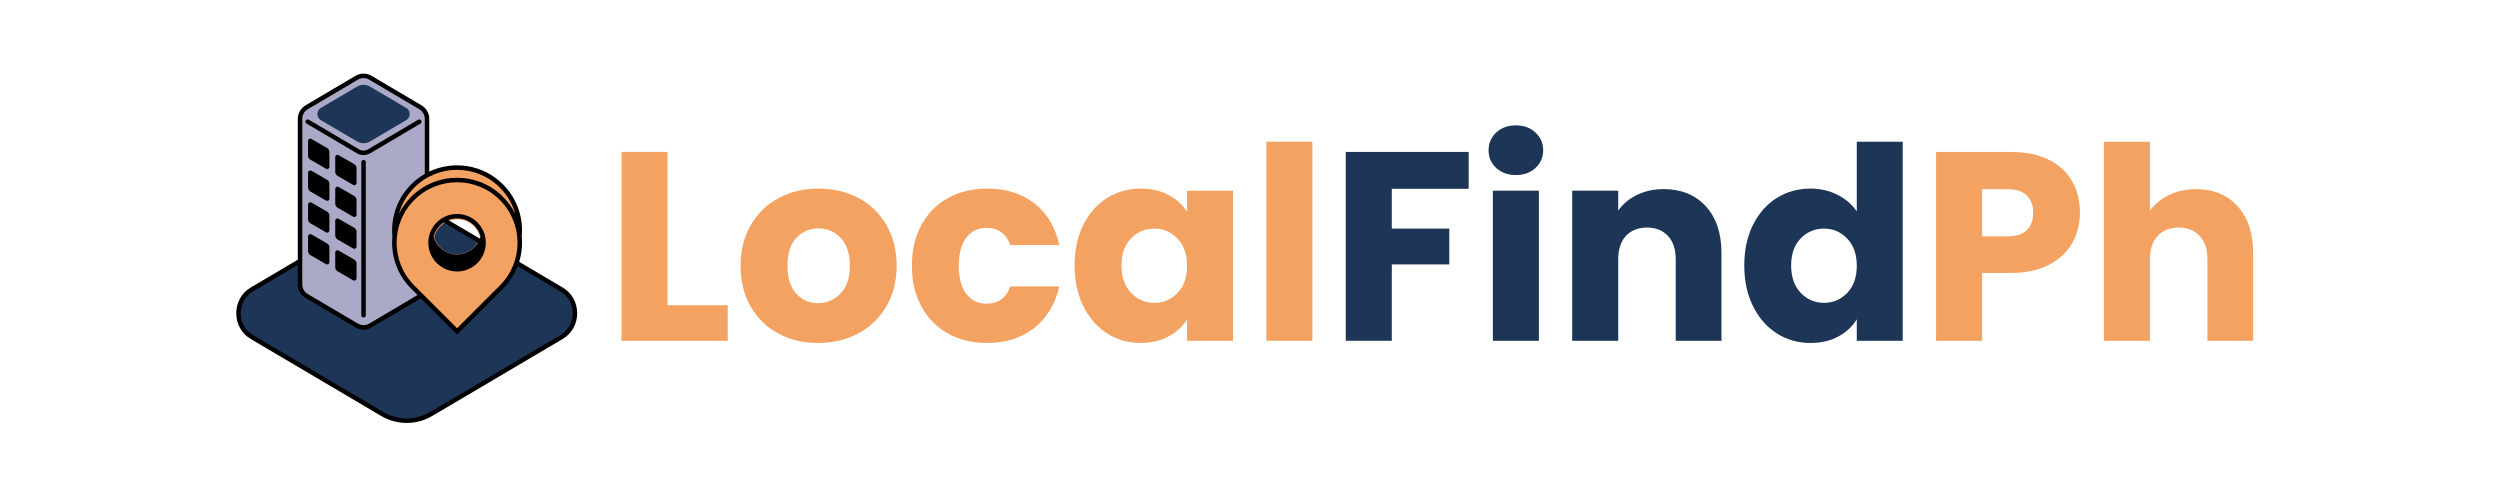 <svg xmlns="http://www.w3.org/2000/svg" xmlns:xlink="http://www.w3.org/1999/xlink" width="500" zoomAndPan="magnify" viewBox="0 0 375 75" height="100" preserveAspectRatio="xMidYMid meet" version="1.2"><defs><clipPath id="7ce67a52c2"><path d="M 35 30 L 87 30 L 87 63.816 L 35 63.816 Z M 35 30 "/></clipPath><clipPath id="cfca5dcce5"><path d="M 35 11 L 87 11 L 87 63.816 L 35 63.816 Z M 35 11 "/></clipPath></defs><g id="2599fc4ce8"><rect x="0" width="375" y="0" height="75" style="fill:#ffffff;fill-opacity:1;stroke:none;"/><rect x="0" width="375" y="0" height="75" style="fill:#ffffff;fill-opacity:1;stroke:none;"/><g clip-rule="nonzero" clip-path="url(#7ce67a52c2)"><path style=" stroke:none;fill-rule:nonzero;fill:#1d3557;fill-opacity:1;" d="M 57.441 31.93 C 59.656 30.625 62.359 30.625 64.57 31.93 L 84.453 43.66 C 86.922 45.121 86.922 48.852 84.453 50.309 L 64.57 62.043 C 62.359 63.348 59.656 63.348 57.441 62.043 L 37.562 50.309 C 35.09 48.852 35.09 45.121 37.562 43.66 Z M 57.441 31.93 "/></g><path style=" stroke:none;fill-rule:nonzero;fill:#aaa9c8;fill-opacity:1;" d="M 53.648 11.578 C 54.191 11.262 54.867 11.262 55.414 11.578 L 63.223 16.109 C 63.754 16.414 64.078 16.973 64.078 17.574 L 64.078 42.906 C 64.078 43.508 63.754 44.066 63.223 44.375 L 55.414 48.902 C 54.867 49.219 54.191 49.219 53.648 48.902 L 45.836 44.375 C 45.305 44.066 44.98 43.508 44.98 42.906 L 44.98 17.574 C 44.98 16.973 45.305 16.414 45.836 16.109 Z M 53.648 11.578 "/><path style=" stroke:none;fill-rule:nonzero;fill:#1d3557;fill-opacity:1;" d="M 53.555 12.992 C 54.16 12.637 54.898 12.637 55.504 12.992 L 60.945 16.195 C 61.621 16.594 61.621 17.613 60.945 18.012 L 55.504 21.215 C 54.898 21.57 54.16 21.57 53.555 21.215 L 48.113 18.012 C 47.438 17.613 47.438 16.594 48.113 16.195 Z M 53.555 12.992 "/><path style=" stroke:none;fill-rule:evenodd;fill:#f4a261;fill-opacity:1;" d="M 59.133 35.531 C 58.875 32.816 59.785 30.012 61.863 27.93 C 65.562 24.23 71.559 24.23 75.258 27.93 C 77.336 30.012 78.246 32.816 77.988 35.531 C 78.246 38.25 77.336 41.055 75.258 43.133 L 68.562 49.832 L 61.863 43.133 C 59.785 41.055 58.875 38.25 59.133 35.531 Z M 71.98 35.531 C 71.828 34.949 71.52 34.395 71.062 33.938 C 69.68 32.555 67.441 32.555 66.059 33.938 C 65.602 34.395 65.293 34.949 65.141 35.531 C 65.293 36.117 65.602 36.672 66.059 37.129 C 67.441 38.512 69.68 38.512 71.062 37.129 C 71.52 36.672 71.828 36.117 71.98 35.531 Z M 71.98 35.531 "/><path style=" stroke:none;fill-rule:nonzero;fill:#000000;fill-opacity:1;" d="M 46.332 17.957 C 46.172 17.863 45.965 17.918 45.871 18.078 C 45.773 18.238 45.828 18.445 45.988 18.539 L 53.508 22.98 C 54.137 23.352 54.918 23.352 55.551 22.98 L 63.066 18.539 C 63.227 18.445 63.281 18.238 63.188 18.078 C 63.094 17.918 62.887 17.863 62.727 17.957 L 55.207 22.398 C 54.789 22.648 54.27 22.648 53.852 22.398 Z M 46.332 17.957 "/><path style=" stroke:none;fill-rule:nonzero;fill:#000000;fill-opacity:1;" d="M 54.195 24.32 C 54.195 24.137 54.344 23.984 54.531 23.984 C 54.715 23.984 54.867 24.137 54.867 24.32 L 54.867 47.285 C 54.867 47.473 54.715 47.621 54.531 47.621 C 54.344 47.621 54.195 47.473 54.195 47.285 Z M 54.195 24.32 "/><path style=" stroke:none;fill-rule:nonzero;fill:#000000;fill-opacity:1;" d="M 46.719 20.844 C 46.492 20.715 46.211 20.879 46.211 21.137 L 46.211 23.363 C 46.211 23.605 46.34 23.828 46.547 23.945 L 48.906 25.312 C 49.129 25.441 49.41 25.281 49.41 25.02 L 49.41 22.793 C 49.41 22.551 49.281 22.332 49.074 22.211 Z M 46.719 20.844 "/><path style=" stroke:none;fill-rule:nonzero;fill:#000000;fill-opacity:1;" d="M 50.789 23.27 C 50.566 23.141 50.285 23.301 50.285 23.559 L 50.285 25.789 C 50.285 26.027 50.414 26.25 50.621 26.371 L 52.98 27.734 C 53.203 27.863 53.484 27.703 53.484 27.445 L 53.484 25.215 C 53.484 24.977 53.355 24.754 53.148 24.633 Z M 50.789 23.27 "/><path style=" stroke:none;fill-rule:nonzero;fill:#000000;fill-opacity:1;" d="M 46.211 25.906 C 46.211 25.648 46.492 25.488 46.719 25.617 L 49.074 26.98 C 49.281 27.102 49.41 27.324 49.41 27.562 L 49.41 29.793 C 49.41 30.051 49.129 30.211 48.906 30.082 L 46.547 28.719 C 46.34 28.598 46.211 28.375 46.211 28.137 Z M 46.211 25.906 "/><path style=" stroke:none;fill-rule:nonzero;fill:#000000;fill-opacity:1;" d="M 50.285 28.332 C 50.285 28.07 50.566 27.91 50.789 28.039 L 53.148 29.406 C 53.355 29.523 53.484 29.746 53.484 29.988 L 53.484 32.215 C 53.484 32.473 53.203 32.637 52.98 32.508 L 50.621 31.141 C 50.414 31.02 50.285 30.801 50.285 30.559 Z M 50.285 28.332 "/><path style=" stroke:none;fill-rule:nonzero;fill:#000000;fill-opacity:1;" d="M 46.719 30.387 C 46.492 30.258 46.211 30.422 46.211 30.68 L 46.211 32.906 C 46.211 33.148 46.34 33.371 46.547 33.488 L 48.906 34.855 C 49.129 34.984 49.41 34.824 49.41 34.562 L 49.41 32.336 C 49.41 32.094 49.281 31.875 49.074 31.754 Z M 46.719 30.387 "/><path style=" stroke:none;fill-rule:nonzero;fill:#000000;fill-opacity:1;" d="M 50.789 32.812 C 50.566 32.684 50.285 32.844 50.285 33.102 L 50.285 35.332 C 50.285 35.57 50.414 35.793 50.621 35.914 L 52.98 37.277 C 53.203 37.406 53.484 37.246 53.484 36.988 L 53.484 34.758 C 53.484 34.52 53.355 34.297 53.148 34.176 Z M 50.789 32.812 "/><path style=" stroke:none;fill-rule:nonzero;fill:#000000;fill-opacity:1;" d="M 46.211 35.449 C 46.211 35.191 46.492 35.031 46.719 35.16 L 49.074 36.523 C 49.281 36.645 49.41 36.867 49.41 37.105 L 49.41 39.336 C 49.41 39.594 49.129 39.754 48.906 39.625 L 46.547 38.262 C 46.34 38.141 46.211 37.918 46.211 37.68 Z M 46.211 35.449 "/><path style=" stroke:none;fill-rule:nonzero;fill:#000000;fill-opacity:1;" d="M 50.285 37.875 C 50.285 37.613 50.566 37.453 50.789 37.582 L 53.148 38.949 C 53.355 39.066 53.484 39.289 53.484 39.531 L 53.484 41.758 C 53.484 42.016 53.203 42.18 52.98 42.051 L 50.621 40.684 C 50.414 40.562 50.285 40.344 50.285 40.102 Z M 50.285 37.875 "/><path style=" stroke:none;fill-rule:evenodd;fill:#000000;fill-opacity:1;" d="M 65.512 33.359 C 63.824 35.043 63.824 37.773 65.512 39.457 C 67.195 41.145 69.926 41.145 71.609 39.457 C 73.293 37.773 73.293 35.043 71.609 33.359 C 69.926 31.676 67.195 31.676 65.512 33.359 Z M 72.078 35.477 C 71.922 34.875 71.605 34.309 71.133 33.836 C 69.711 32.414 67.406 32.414 65.984 33.836 C 65.516 34.309 65.199 34.875 65.039 35.477 C 65.199 36.078 65.516 36.648 65.984 37.117 C 67.406 38.539 69.711 38.539 71.133 37.117 C 71.352 36.898 71.539 36.66 71.691 36.406 L 66.551 33.371 C 66.777 33.223 67.012 33.102 67.258 33.008 L 71.98 35.793 C 72.02 35.691 72.051 35.586 72.078 35.477 Z M 72.078 35.477 "/><g clip-rule="nonzero" clip-path="url(#cfca5dcce5)"><path style=" stroke:none;fill-rule:evenodd;fill:#000000;fill-opacity:1;" d="M 55.723 11.367 C 54.984 10.934 54.074 10.934 53.336 11.367 L 45.816 15.809 C 45.105 16.23 44.668 16.996 44.668 17.828 L 44.668 38.961 L 37.594 43.137 C 34.719 44.832 34.719 49.145 37.594 50.836 L 57.156 62.383 C 59.547 63.793 62.469 63.793 64.855 62.383 L 84.422 50.836 C 87.293 49.145 87.293 44.832 84.422 43.137 L 77.875 39.273 C 78.254 38.043 78.383 36.75 78.262 35.477 C 78.527 32.684 77.59 29.797 75.449 27.656 C 72.461 24.664 68.008 24.023 64.391 25.734 L 64.391 17.828 C 64.391 16.996 63.953 16.23 63.242 15.809 Z M 77.656 39.91 C 77.184 41.145 76.445 42.301 75.449 43.297 L 68.562 50.188 L 63.121 44.75 L 55.723 49.117 C 54.984 49.555 54.074 49.555 53.336 49.117 L 45.816 44.68 C 45.105 44.258 44.668 43.488 44.668 42.66 L 44.668 39.742 L 37.934 43.719 C 35.504 45.152 35.504 48.824 37.934 50.258 L 57.5 61.805 C 59.676 63.09 62.336 63.09 64.516 61.805 L 84.078 50.258 C 86.512 48.824 86.512 45.152 84.078 43.719 L 77.652 39.922 Z M 61.672 43.297 L 62.629 44.258 L 55.379 48.539 C 54.855 48.848 54.203 48.848 53.68 48.539 L 46.16 44.098 C 45.652 43.797 45.34 43.25 45.34 42.66 L 45.34 17.828 C 45.34 17.234 45.652 16.688 46.16 16.387 L 53.68 11.949 C 54.203 11.637 54.855 11.637 55.379 11.949 L 62.898 16.387 C 63.406 16.688 63.719 17.234 63.719 17.828 L 63.719 26.086 C 62.988 26.508 62.297 27.031 61.672 27.656 C 59.531 29.797 58.594 32.684 58.863 35.477 C 58.594 38.27 59.531 41.16 61.672 43.297 Z M 62.148 28.133 C 61.012 29.27 60.238 30.629 59.832 32.074 C 60.289 31.152 60.902 30.289 61.672 29.52 C 65.477 25.715 71.645 25.715 75.449 29.52 C 76.219 30.289 76.832 31.152 77.289 32.074 C 76.883 30.629 76.113 29.27 74.977 28.133 C 71.434 24.59 65.688 24.59 62.148 28.133 Z M 62.148 42.824 C 58.605 39.281 58.605 33.539 62.148 29.996 C 65.688 26.453 71.434 26.453 74.977 29.996 C 78.516 33.539 78.516 39.281 74.977 42.824 L 68.562 49.238 Z M 62.148 42.824 "/></g><g style="fill:#f4a261;fill-opacity:1;"><g transform="translate(90.723, 51.116)"><path style="stroke:none" d="M 9.406 -5.328 L 18.438 -5.328 L 18.438 0 L 2.5 0 L 2.5 -28.328 L 9.406 -28.328 Z M 9.406 -5.328 "/></g></g><g style="fill:#f4a261;fill-opacity:1;"><g transform="translate(109.965, 51.116)"><path style="stroke:none" d="M 12.75 0.328 C 10.539 0.328 8.555 -0.141 6.797 -1.078 C 5.035 -2.023 3.648 -3.375 2.641 -5.125 C 1.629 -6.875 1.125 -8.914 1.125 -11.25 C 1.125 -13.562 1.633 -15.598 2.656 -17.359 C 3.688 -19.129 5.086 -20.484 6.859 -21.422 C 8.629 -22.359 10.617 -22.828 12.828 -22.828 C 15.035 -22.828 17.023 -22.359 18.797 -21.422 C 20.578 -20.484 21.977 -19.129 23 -17.359 C 24.02 -15.598 24.531 -13.562 24.531 -11.25 C 24.531 -8.938 24.008 -6.898 22.969 -5.141 C 21.938 -3.379 20.523 -2.023 18.734 -1.078 C 16.953 -0.141 14.957 0.328 12.75 0.328 Z M 12.75 -5.641 C 14.062 -5.641 15.18 -6.125 16.109 -7.094 C 17.047 -8.062 17.516 -9.445 17.516 -11.25 C 17.516 -13.051 17.062 -14.438 16.156 -15.406 C 15.258 -16.375 14.148 -16.859 12.828 -16.859 C 11.484 -16.859 10.367 -16.379 9.484 -15.422 C 8.598 -14.473 8.156 -13.082 8.156 -11.25 C 8.156 -9.445 8.586 -8.062 9.453 -7.094 C 10.328 -6.125 11.426 -5.641 12.75 -5.641 Z M 12.75 -5.641 "/></g></g><g style="fill:#f4a261;fill-opacity:1;"><g transform="translate(135.66, 51.116)"><path style="stroke:none" d="M 1.125 -11.25 C 1.125 -13.594 1.602 -15.641 2.562 -17.391 C 3.52 -19.141 4.852 -20.484 6.562 -21.422 C 8.27 -22.359 10.223 -22.828 12.422 -22.828 C 15.242 -22.828 17.602 -22.086 19.5 -20.609 C 21.395 -19.129 22.641 -17.047 23.234 -14.359 L 15.891 -14.359 C 15.273 -16.078 14.082 -16.938 12.312 -16.938 C 11.039 -16.938 10.031 -16.445 9.281 -15.469 C 8.531 -14.488 8.156 -13.082 8.156 -11.25 C 8.156 -9.426 8.531 -8.02 9.281 -7.031 C 10.031 -6.051 11.039 -5.562 12.312 -5.562 C 14.082 -5.562 15.273 -6.426 15.891 -8.156 L 23.234 -8.156 C 22.641 -5.52 21.391 -3.445 19.484 -1.938 C 17.578 -0.426 15.223 0.328 12.422 0.328 C 10.223 0.328 8.27 -0.141 6.562 -1.078 C 4.852 -2.023 3.52 -3.375 2.562 -5.125 C 1.602 -6.875 1.125 -8.914 1.125 -11.25 Z M 1.125 -11.25 "/></g></g><g style="fill:#f4a261;fill-opacity:1;"><g transform="translate(160.065, 51.116)"><path style="stroke:none" d="M 1.125 -11.297 C 1.125 -13.609 1.562 -15.641 2.438 -17.391 C 3.312 -19.141 4.5 -20.484 6 -21.422 C 7.508 -22.359 9.191 -22.828 11.047 -22.828 C 12.641 -22.828 14.035 -22.504 15.234 -21.859 C 16.43 -21.211 17.352 -20.367 18 -19.328 L 18 -22.516 L 24.891 -22.516 L 24.891 0 L 18 0 L 18 -3.188 C 17.32 -2.133 16.383 -1.285 15.188 -0.641 C 13.988 0.004 12.598 0.328 11.016 0.328 C 9.18 0.328 7.508 -0.148 6 -1.109 C 4.5 -2.066 3.312 -3.426 2.438 -5.188 C 1.562 -6.945 1.125 -8.984 1.125 -11.297 Z M 18 -11.25 C 18 -12.977 17.52 -14.336 16.562 -15.328 C 15.602 -16.328 14.441 -16.828 13.078 -16.828 C 11.703 -16.828 10.535 -16.332 9.578 -15.344 C 8.629 -14.363 8.156 -13.016 8.156 -11.297 C 8.156 -9.578 8.629 -8.211 9.578 -7.203 C 10.535 -6.191 11.703 -5.688 13.078 -5.688 C 14.441 -5.688 15.602 -6.18 16.562 -7.172 C 17.52 -8.172 18 -9.531 18 -11.25 Z M 18 -11.25 "/></g></g><g style="fill:#f4a261;fill-opacity:1;"><g transform="translate(187.454, 51.116)"><path style="stroke:none" d="M 9.406 -29.859 L 9.406 0 L 2.5 0 L 2.5 -29.859 Z M 9.406 -29.859 "/></g></g><g style="fill:#1d3557;fill-opacity:1;"><g transform="translate(199.364, 51.116)"><path style="stroke:none" d="M 20.938 -28.328 L 20.938 -22.797 L 9.406 -22.797 L 9.406 -16.828 L 18.031 -16.828 L 18.031 -11.453 L 9.406 -11.453 L 9.406 0 L 2.5 0 L 2.5 -28.328 Z M 20.938 -28.328 "/></g></g><g style="fill:#1d3557;fill-opacity:1;"><g transform="translate(221.429, 51.116)"><path style="stroke:none" d="M 5.969 -24.859 C 4.758 -24.859 3.77 -25.211 3 -25.922 C 2.238 -26.629 1.859 -27.508 1.859 -28.562 C 1.859 -29.633 2.238 -30.523 3 -31.234 C 3.77 -31.953 4.758 -32.312 5.969 -32.312 C 7.156 -32.312 8.129 -31.953 8.891 -31.234 C 9.66 -30.523 10.047 -29.633 10.047 -28.562 C 10.047 -27.508 9.66 -26.629 8.891 -25.922 C 8.129 -25.211 7.156 -24.859 5.969 -24.859 Z M 9.406 -22.516 L 9.406 0 L 2.5 0 L 2.5 -22.516 Z M 9.406 -22.516 "/></g></g><g style="fill:#1d3557;fill-opacity:1;"><g transform="translate(233.328, 51.116)"><path style="stroke:none" d="M 16.219 -22.75 C 18.852 -22.75 20.957 -21.895 22.531 -20.188 C 24.102 -18.477 24.891 -16.133 24.891 -13.156 L 24.891 0 L 18.031 0 L 18.031 -12.219 C 18.031 -13.727 17.641 -14.898 16.859 -15.734 C 16.078 -16.566 15.031 -16.984 13.719 -16.984 C 12.395 -16.984 11.344 -16.566 10.562 -15.734 C 9.789 -14.898 9.406 -13.727 9.406 -12.219 L 9.406 0 L 2.5 0 L 2.5 -22.516 L 9.406 -22.516 L 9.406 -19.531 C 10.102 -20.52 11.039 -21.301 12.219 -21.875 C 13.406 -22.457 14.738 -22.75 16.219 -22.75 Z M 16.219 -22.75 "/></g></g><g style="fill:#1d3557;fill-opacity:1;"><g transform="translate(260.516, 51.116)"><path style="stroke:none" d="M 1.125 -11.297 C 1.125 -13.609 1.562 -15.641 2.438 -17.391 C 3.312 -19.141 4.5 -20.484 6 -21.422 C 7.508 -22.359 9.191 -22.828 11.047 -22.828 C 12.523 -22.828 13.875 -22.52 15.094 -21.906 C 16.32 -21.289 17.289 -20.457 18 -19.406 L 18 -29.859 L 24.891 -29.859 L 24.891 0 L 18 0 L 18 -3.234 C 17.352 -2.148 16.43 -1.285 15.234 -0.641 C 14.035 0.004 12.641 0.328 11.047 0.328 C 9.191 0.328 7.508 -0.148 6 -1.109 C 4.5 -2.066 3.312 -3.426 2.438 -5.188 C 1.562 -6.945 1.125 -8.984 1.125 -11.297 Z M 18 -11.25 C 18 -12.977 17.52 -14.336 16.562 -15.328 C 15.602 -16.328 14.441 -16.828 13.078 -16.828 C 11.703 -16.828 10.535 -16.332 9.578 -15.344 C 8.629 -14.363 8.156 -13.016 8.156 -11.297 C 8.156 -9.578 8.629 -8.211 9.578 -7.203 C 10.535 -6.191 11.703 -5.688 13.078 -5.688 C 14.441 -5.688 15.602 -6.18 16.562 -7.172 C 17.52 -8.172 18 -9.531 18 -11.25 Z M 18 -11.25 "/></g></g><g style="fill:#f4a261;fill-opacity:1;"><g transform="translate(287.912, 51.116)"><path style="stroke:none" d="M 24.078 -19.203 C 24.078 -17.566 23.703 -16.066 22.953 -14.703 C 22.203 -13.348 21.047 -12.254 19.484 -11.422 C 17.922 -10.586 15.984 -10.172 13.672 -10.172 L 9.406 -10.172 L 9.406 0 L 2.5 0 L 2.5 -28.328 L 13.672 -28.328 C 15.93 -28.328 17.844 -27.938 19.406 -27.156 C 20.969 -26.375 22.133 -25.297 22.906 -23.922 C 23.688 -22.547 24.078 -20.973 24.078 -19.203 Z M 13.156 -15.656 C 14.469 -15.656 15.445 -15.961 16.094 -16.578 C 16.738 -17.203 17.062 -18.078 17.062 -19.203 C 17.062 -20.328 16.738 -21.195 16.094 -21.812 C 15.445 -22.438 14.469 -22.75 13.156 -22.75 L 9.406 -22.75 L 9.406 -15.656 Z M 13.156 -15.656 "/></g></g><g style="fill:#f4a261;fill-opacity:1;"><g transform="translate(313.083, 51.116)"><path style="stroke:none" d="M 16.344 -22.75 C 18.926 -22.75 20.992 -21.895 22.547 -20.188 C 24.109 -18.477 24.891 -16.133 24.891 -13.156 L 24.891 0 L 18.031 0 L 18.031 -12.219 C 18.031 -13.727 17.641 -14.898 16.859 -15.734 C 16.078 -16.566 15.031 -16.984 13.719 -16.984 C 12.395 -16.984 11.344 -16.566 10.562 -15.734 C 9.789 -14.898 9.406 -13.727 9.406 -12.219 L 9.406 0 L 2.5 0 L 2.5 -29.859 L 9.406 -29.859 L 9.406 -19.484 C 10.102 -20.484 11.055 -21.273 12.266 -21.859 C 13.473 -22.453 14.832 -22.75 16.344 -22.75 Z M 16.344 -22.75 "/></g></g></g></svg>